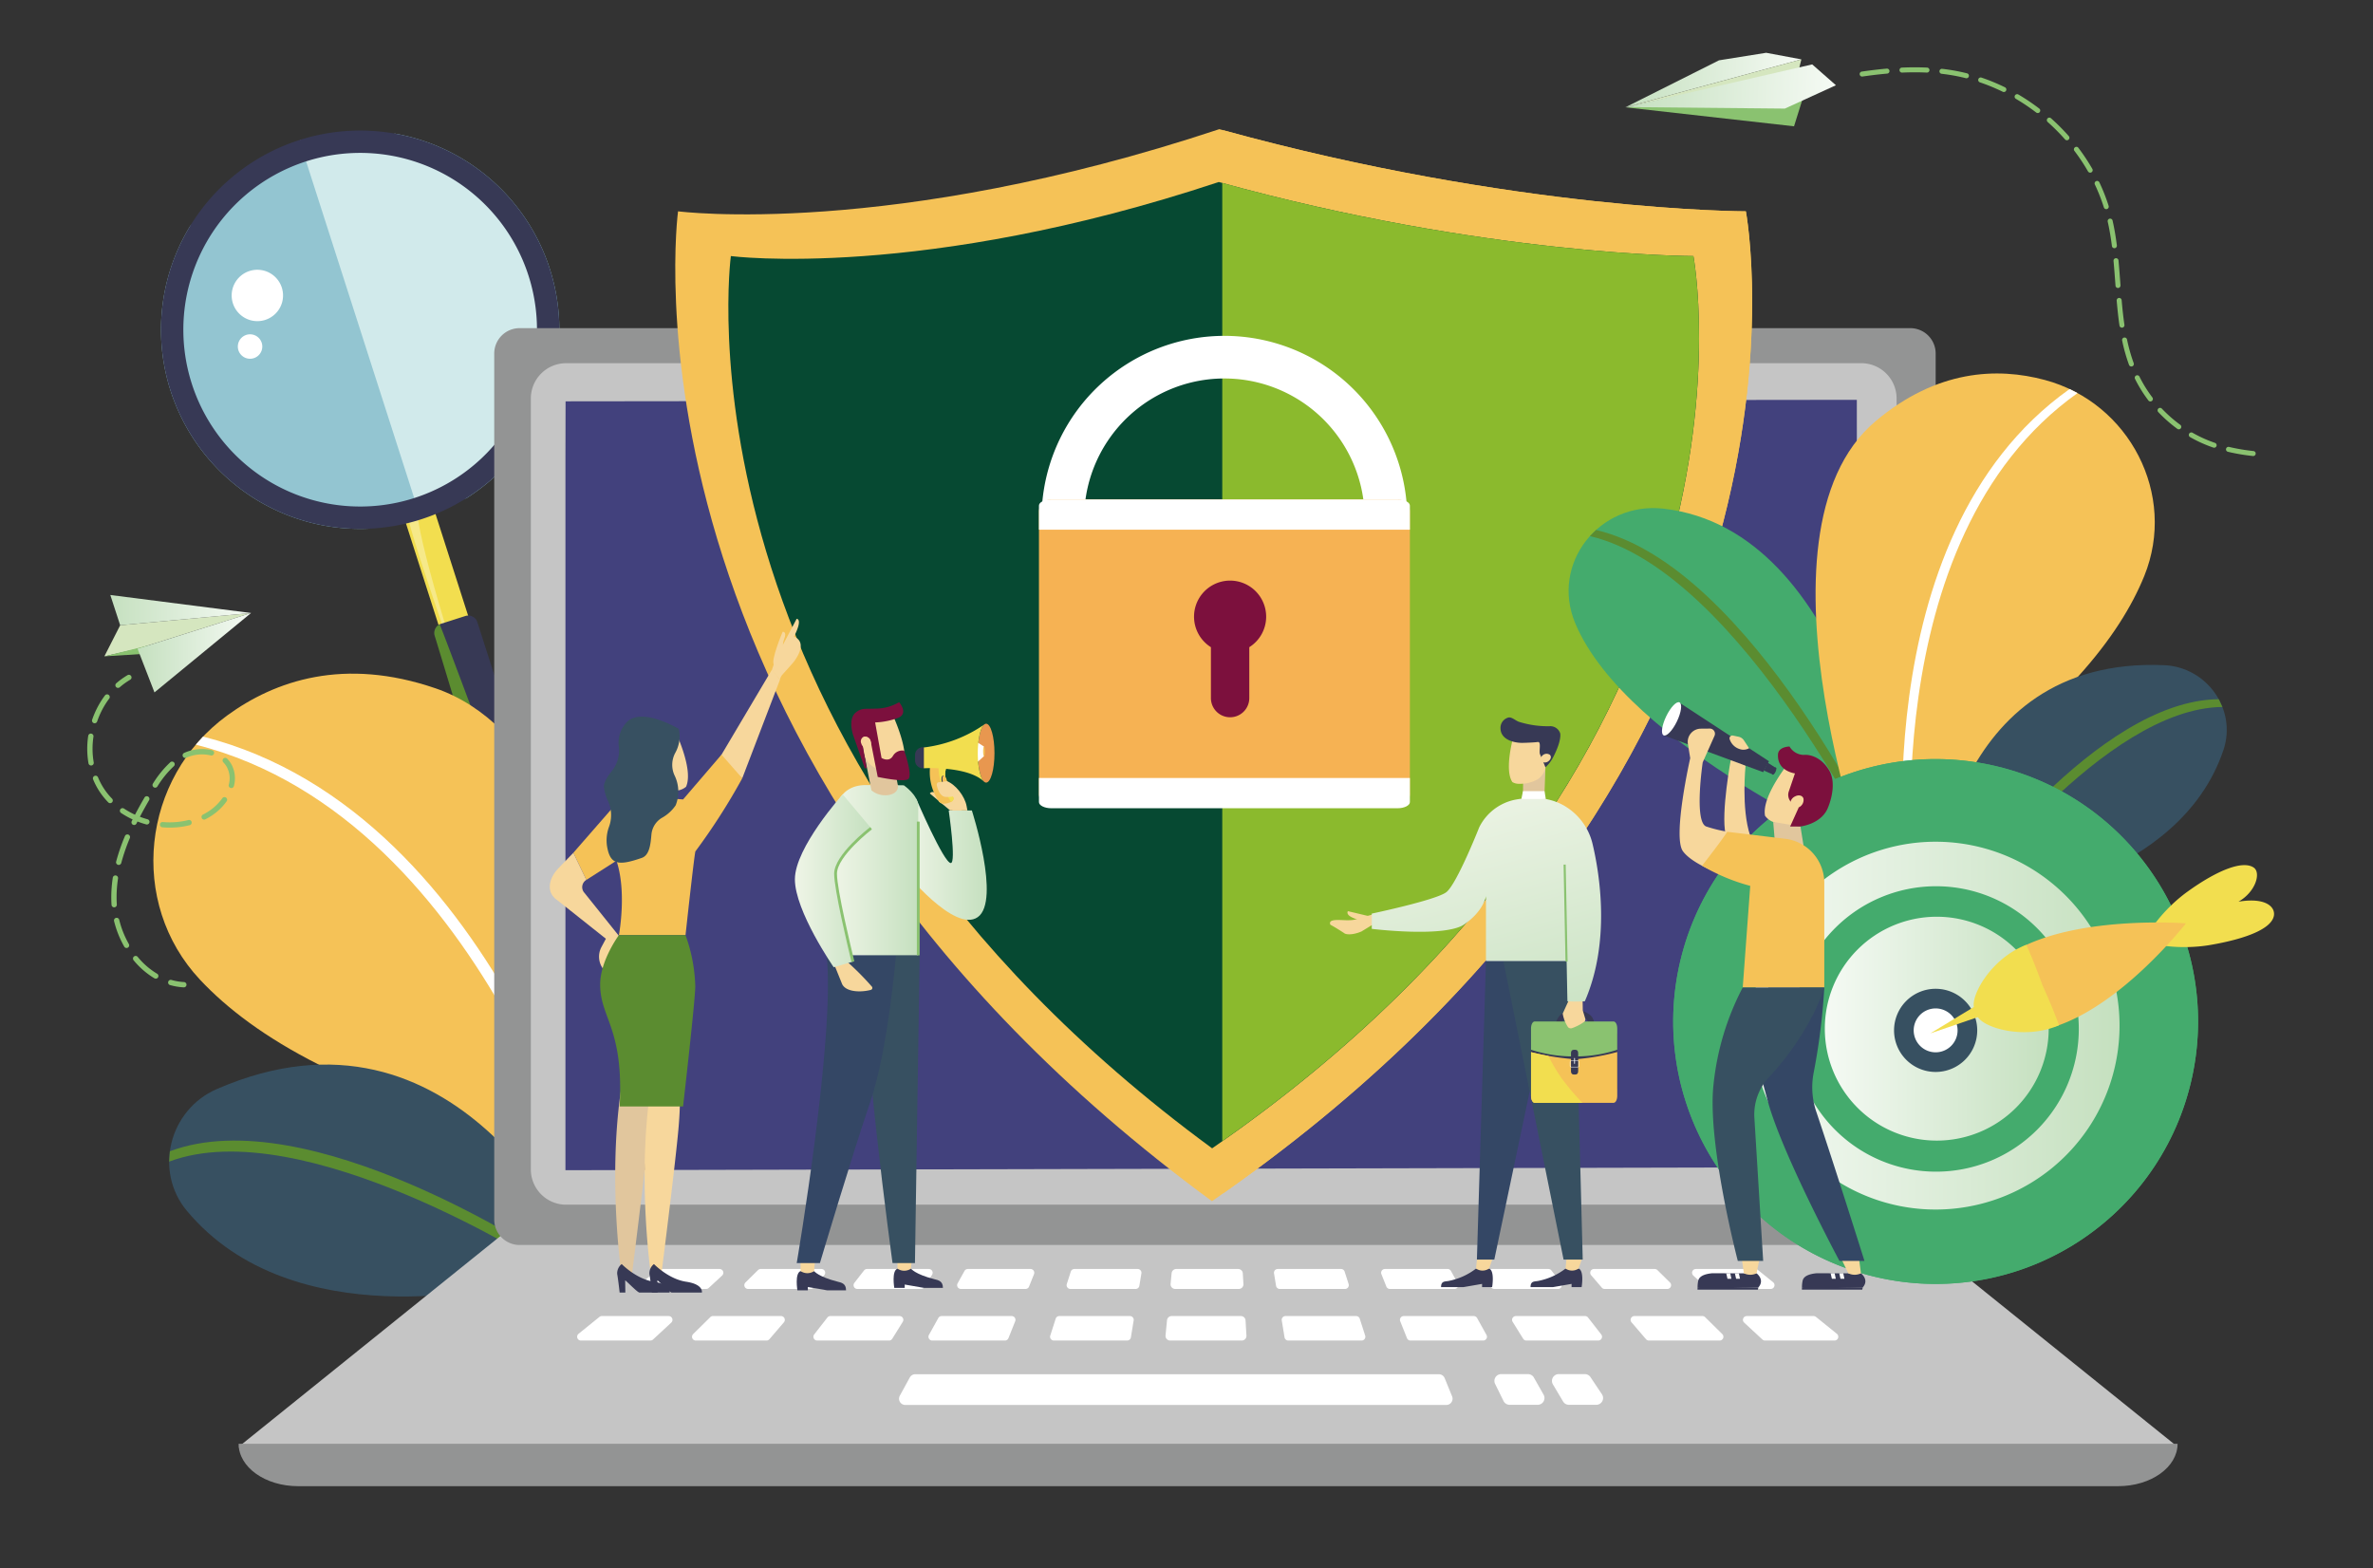 <svg xmlns="http://www.w3.org/2000/svg" xmlns:xlink="http://www.w3.org/1999/xlink" viewBox="0 0 556.445 367.705">
  <rect x="0" y="0" width="556.445" height="367.705" fill="#333333" stroke="none"/>
  <defs>
    <linearGradient id="_裼_胙琅韃_8" data-name="ﾁ裼 胙琅韃 8" x1="-462.688" y1="143.077" x2="-429.682" y2="143.077" gradientTransform="matrix(-1, 0, 0, 1, -403.815, 0)" gradientUnits="userSpaceOnUse">
      <stop offset="0" stop-color="#f5faf4"/>
      <stop offset="1" stop-color="#c5e0bf"/>
    </linearGradient>
    <linearGradient id="_裼_胙琅韃_8-2" x1="-462.688" y1="153.06" x2="-436.071" y2="153.06" xlink:href="#_裼_胙琅韃_8"/>
    <linearGradient id="_裼_胙琅韃_8-3" x1="-1451.13" y1="-6.771" x2="-1410.319" y2="-6.771" gradientTransform="matrix(-0.999, -0.039, -0.039, 0.999, -1028.061, -30.383)" xlink:href="#_裼_胙琅韃_8"/>
    <linearGradient id="_裼_胙琅韃_8-4" x1="-1459.465" y1="-5.656" x2="-1410.581" y2="-5.656" gradientTransform="matrix(-0.999, -0.039, -0.039, 0.999, -1028.061, -30.383)" xlink:href="#_裼_胙琅韃_8"/>
    <linearGradient id="_裼_胙琅韃_8-5" x1="410.762" y1="240.511" x2="497.014" y2="240.511" gradientTransform="matrix(1, 0, 0, 1, 0, 0)" xlink:href="#_裼_胙琅韃_8"/>
    <linearGradient id="_裼_胙琅韃_8-6" x1="427.903" y1="241.225" x2="480.4" y2="241.225" gradientTransform="matrix(1, 0, 0, 1, 0, 0)" xlink:href="#_裼_胙琅韃_8"/>
    <linearGradient id="_裼_胙琅韃_5" data-name="ﾁ裼 胙琅韃 5" x1="211.937" y1="201.49" x2="231.382" y2="201.49" gradientUnits="userSpaceOnUse">
      <stop offset="0" stop-color="#eff5e7"/>
      <stop offset="1" stop-color="#c5e0bf"/>
    </linearGradient>
    <linearGradient id="_裼_胙琅韃_5-2" x1="195.493" y1="204.051" x2="215.321" y2="204.051" xlink:href="#_裼_胙琅韃_5"/>
    <linearGradient id="_裼_胙琅韃_5-3" x1="186.394" y1="206.549" x2="204.263" y2="206.549" xlink:href="#_裼_胙琅韃_5"/>
    <linearGradient id="_裼_胙琅韃_5-4" x1="-1080.164" y1="183.31" x2="-1098.939" y2="250.738" gradientTransform="matrix(-1, 0, 0, 1, -739.444, 0)" xlink:href="#_裼_胙琅韃_5"/>
  </defs>
  <g id="レイヤー_2" data-name="レイヤー 2">
    <g id="レイヤー_2-2" data-name="レイヤー 2">
      <g>
        <rect width="556.445" height="367.705" style="fill: none"/>
        <g>
          <g>
            <rect x="100.25" y="117.844" width="7.276" height="40.177" transform="translate(-37.155 38.308) rotate(-17.778)" style="fill: #f2de4f"/>
            <path d="M107.876,157.751l-.2.062s-12.59-35.197-12.266-38.259,2.965-6.779,2.404-.771S107.876,157.751,107.876,157.751Z" style="fill: #fff;opacity: 0.33"/>
            <g>
              <path d="M44.631,52.942C51.286,47.51,57.85,41.912,65.123,37.333c1.167-.734,5.809-4.242,2.778-1.84q1.448-.54,2.895-1.081c3.882-.176,7.679.296,11.576-.247A38.937,38.937,0,0,0,92.56,31.323a46.711,46.711,0,0,1,16.737,85.557,23.047,23.047,0,0,0-5.399,1.247,12.607,12.607,0,0,0-1.91.535,61.511,61.511,0,0,0-8.061,1.665,25.747,25.747,0,0,0-7.505,3.654,46.691,46.691,0,0,1-41.79-71.04Z" style="fill: #93c5d1"/>
              <path d="M113.617,112.131a22.407,22.407,0,0,0-9.479,3.858,53.192,53.192,0,0,1-5.659,3.837c-.112.047-.214.109-.326.157L70.213,32.963a46.697,46.697,0,0,1,43.404,79.168Z" style="fill: #d1eaeb"/>
              <path d="M39.986,91.597A46.705,46.705,0,1,0,70.177,32.85,46.705,46.705,0,0,0,39.986,91.597Zm4.991-1.603a41.463,41.463,0,1,1,52.154,26.802A41.463,41.463,0,0,1,44.977,89.995Z" style="fill: #373955"/>
            </g>
            <path d="M119.636,196.31l-17.669-47.125a2.249,2.249,0,0,1,1.356-2.873l5.867-1.881a2.249,2.249,0,0,1,2.773,1.549l10.776,33.614C119.383,178.49,123.341,194.473,119.636,196.31Z" style="fill: #373955"/>
            <path d="M118.409,203.37l-16.442-54.184a2.263,2.263,0,0,1,1.125-2.771c.544.905,15.072,40.225,21.6,57.192C123.327,203.837,119.795,202.683,118.409,203.37Z" style="fill: #5b8c30"/>
          </g>
          <path d="M66.081,67.441a6.023,6.023,0,1,1-7.577-3.89A6.023,6.023,0,0,1,66.081,67.441Z" style="fill: #fff"/>
          <path d="M61.367,80.385A2.867,2.867,0,1,1,57.76,78.533,2.867,2.867,0,0,1,61.367,80.385Z" style="fill: #fff"/>
        </g>
        <g>
          <path d="M148.113,274.656S201.202,222.1,202.229,184.16c.494-18.28-18.826-29.723-35.033-21.253C119.811,187.67,140.04,272.442,140.04,272.442Z" style="fill: #5b8c30"/>
          <path d="M145.469,281.228l-2.185-.154c.271-3.842,6.517-93.975,43.925-119.411l2.242.995C152.918,187.5,145.535,280.299,145.469,281.228Z" style="fill: #44ab6d"/>
          <path d="M74.81,249.681c-12.679-6.384-21.609-13.228-27.872-19.9-16.997-18.107-13.757-47.339,6.303-61.98,11.255-8.214,27.431-13.745,48.901-6.385,47.189,16.177,48.166,124.005,48.166,124.005l-15.244,7.591S125.472,275.192,74.81,249.681Z" style="fill: #f5c257"/>
          <path d="M118.081,301.47s-49.273,12.45-74.273-17.546c-7.776-9.33-4.136-23.669,6.998-28.522,56.442-24.606,84.26,37.61,84.26,37.61Z" style="fill: #375061"/>
          <path d="M142.227,289.722l-2.13.506c-.232-.977-24.662-97.947-94.183-115.61l1.694-1.886C118.418,190.724,141.992,288.732,142.227,289.722Z" style="fill: #fff"/>
          <path d="M128.045,297.125c-.566-.368-57.078-36.491-88.38-24.724l.169-2.426c32.342-12.158,87.073,23.79,89.41,25.317Z" style="fill: #5b8c30"/>
        </g>
        <g>
          <g>
            <polygon points="28.181 146.626 24.476 153.913 32.256 152.137 58.873 143.75 28.181 146.626" style="fill: #d5e6bf"/>
            <polygon points="24.476 153.913 37.694 153.091 34.455 151.445 24.476 153.913" style="fill: #8ac270"/>
            <polygon points="28.181 146.626 25.868 139.527 58.873 143.75 28.181 146.626" style="fill: url(#_裼_胙琅韃_8)"/>
            <polygon points="58.873 143.75 32.256 152.137 36.224 162.37 58.873 143.75" style="fill: url(#_裼_胙琅韃_8-2)"/>
          </g>
          <g>
            <path d="M27.394,161.245a.622.622,0,0,1-.126-1.023,17.47,17.47,0,0,1,2.616-1.885.622.622,0,1,1,.629,1.072,16.183,16.183,0,0,0-2.43,1.751A.621.621,0,0,1,27.394,161.245Z" style="fill: #8ac270"/>
            <path d="M36.251,229.434a.372.372,0,0,1-.035-.019,18.732,18.732,0,0,1-4.887-4.231.622.622,0,0,1,.959-.793,17.495,17.495,0,0,0,4.56,3.953.622.622,0,0,1-.597,1.09Zm-6.858-7.196a.612.612,0,0,1-.258-.247,23.469,23.469,0,0,1-2.382-5.975.622.622,0,1,1,1.207-.299,22.255,22.255,0,0,0,2.255,5.66.622.622,0,0,1-.823.861Zm-2.902-9.535a.621.621,0,0,1-.339-.51l-.018-.301a30.019,30.019,0,0,1,.318-6.098.622.622,0,0,1,1.229.186,28.7,28.7,0,0,0-.305,5.844l.017.28a.621.621,0,0,1-.902.599Zm1.065-9.946a.621.621,0,0,1-.319-.713,46.368,46.368,0,0,1,2.073-6.016.622.622,0,0,1,1.146.481,45.289,45.289,0,0,0-2.018,5.854.622.622,0,0,1-.76.442A.677.677,0,0,1,27.556,202.757Zm3.611-9.363a.622.622,0,0,1-.276-.828c.067-.137.135-.273.203-.409a20.229,20.229,0,0,1-2.715-1.518.622.622,0,0,1,.691-1.034,18.854,18.854,0,0,0,2.589,1.445c.667-1.283,1.402-2.613,2.236-4.046a.622.622,0,0,1,1.075.624c-.803,1.383-1.515,2.669-2.161,3.905q.871.335,1.774.585a.622.622,0,1,1-.333,1.198,20.868,20.868,0,0,1-2.01-.67c-.079.156-.156.313-.233.469a.622.622,0,0,1-.832.284Zm-5.619-5.119a.606.606,0,0,1-.164-.121,16.853,16.853,0,0,1-3.558-5.414.622.622,0,0,1,1.15-.472,15.625,15.625,0,0,0,3.299,5.019.622.622,0,0,1-.727.988Zm12.291,5.664a.622.622,0,0,1,.335-1.174,18.176,18.176,0,0,0,6.028-.469.622.622,0,0,1,.305,1.205,19.43,19.43,0,0,1-6.439.503A.622.622,0,0,1,37.838,193.939ZM21.081,179.445a.62.62,0,0,1-.331-.447,20.114,20.114,0,0,1-.061-6.453.622.622,0,0,1,1.23.184,18.858,18.858,0,0,0,.057,6.055.622.622,0,0,1-.894.662Zm26.51,12.686a.622.622,0,0,1-.001-1.107,15.074,15.074,0,0,0,1.349-.781,12.042,12.042,0,0,0,3.182-3.041.622.622,0,1,1,1.009.726,13.277,13.277,0,0,1-3.514,3.357,16.185,16.185,0,0,1-1.46.845A.62.62,0,0,1,47.59,192.131ZM36.103,184.646q-.028-.014-.056-.032a.623.623,0,0,1-.186-.86,24.258,24.258,0,0,1,4.054-4.988.622.622,0,1,1,.833.923,23.073,23.073,0,0,0-3.841,4.738A.622.622,0,0,1,36.103,184.646Zm-14.19-15.111a.622.622,0,0,1-.306-.755,21.171,21.171,0,0,1,1.148-2.714,20.169,20.169,0,0,1,1.863-2.99.621.621,0,0,1,.993.747,19.002,19.002,0,0,0-1.748,2.807,19.95,19.95,0,0,0-1.081,2.554.622.622,0,0,1-.79.387A.636.636,0,0,1,21.913,169.535ZM53.964,184.74a.621.621,0,0,1-.321-.704,5.612,5.612,0,0,0-.404-4.078,5.063,5.063,0,0,0-.852-1.173.622.622,0,1,1,.891-.867,6.314,6.314,0,0,1,1.061,1.461,6.905,6.905,0,0,1,.509,4.958.622.622,0,0,1-.754.453A.603.603,0,0,1,53.964,184.74Zm-10.805-7.062a.622.622,0,0,1,.022-1.119,10.038,10.038,0,0,1,6.552-.616.622.622,0,1,1-.305,1.206,8.897,8.897,0,0,0-5.725.54A.621.621,0,0,1,43.159,177.678Z" style="fill: #8ac270"/>
            <path d="M39.759,230.954a.622.622,0,0,1,.453-1.152,13.332,13.332,0,0,0,2.923.493.621.621,0,1,1-.068,1.24,14.596,14.596,0,0,1-3.196-.537A.669.669,0,0,1,39.759,230.954Z" style="fill: #8ac270"/>
          </g>
        </g>
        <g>
          <g>
            <polygon points="328.423 287.245 120.33 287.452 55.952 339.284 328.423 339.284 328.423 287.245" style="fill: #c5c5c5"/>
            <polygon points="238.15 287.245 446.242 287.452 510.621 339.284 238.15 339.284 238.15 287.245" style="fill: #c5c5c5"/>
            <path d="M328.423,338.565H55.952c0,5.493,6.237,9.945,13.929,9.945h426.81c7.693,0,13.929-4.453,13.929-9.945Z" style="fill: #939494"/>
          </g>
          <path d="M121.845,76.951H447.944a5.95,5.95,0,0,1,5.95,5.95V286.002a5.95,5.95,0,0,1-5.95,5.95H121.845a5.951,5.951,0,0,1-5.951-5.951V82.901A5.951,5.951,0,0,1,121.845,76.951Z" style="fill: #939494"/>
          <path d="M132.753,85.169H436.454a8.278,8.278,0,0,1,8.278,8.278V274.225a8.278,8.278,0,0,1-8.278,8.278h-303.7a8.278,8.278,0,0,1-8.278-8.278V93.447A8.278,8.278,0,0,1,132.753,85.169Z" style="fill: #c5c5c5"/>
          <g>
            <path d="M360.575,329.43h-6.581a1.592,1.592,0,0,1-1.428-.888l-1.979-4.014a1.592,1.592,0,0,1,1.428-2.296h6.28a1.592,1.592,0,0,1,1.385.806l2.279,4.014A1.592,1.592,0,0,1,360.575,329.43Z" style="fill: #fff"/>
            <path d="M374.315,329.43H367.896a1.592,1.592,0,0,1-1.368-.778l-2.386-4.015a1.592,1.592,0,0,1,1.368-2.405h6.118a1.592,1.592,0,0,1,1.323.706l2.687,4.015A1.592,1.592,0,0,1,374.315,329.43Z" style="fill: #fff"/>
            <path d="M190.116,302.262h-14.694a.887.887,0,0,1-.623-1.518l2.951-2.911a.887.887,0,0,1,.623-.256h14.239a.887.887,0,0,1,.673,1.464l-2.496,2.911A.886.886,0,0,1,190.116,302.262Z" style="fill: #fff"/>
            <path d="M339.15,329.464H212.277a1.462,1.462,0,0,1-1.282-2.165l2.343-4.277a1.463,1.463,0,0,1,1.282-.76H337.405a1.462,1.462,0,0,1,1.354.91l1.744,4.277A1.462,1.462,0,0,1,339.15,329.464Z" style="fill: #fff"/>
            <path d="M165.586,302.262h-14.41a.887.887,0,0,1-.558-1.576l3.6-2.911a.886.886,0,0,1,.557-.197h13.954a.887.887,0,0,1,.603,1.538l-3.145,2.911A.886.886,0,0,1,165.586,302.262Z" style="fill: #fff"/>
            <path d="M240.481,302.262H225.325a.887.887,0,0,1-.775-1.318l1.618-2.911a.886.886,0,0,1,.775-.456h14.7a.887.887,0,0,1,.823,1.216l-1.163,2.911A.887.887,0,0,1,240.481,302.262Z" style="fill: #fff"/>
            <path d="M215.998,302.262H201.041a.887.887,0,0,1-.7-1.431l2.267-2.911a.886.886,0,0,1,.7-.342h14.501a.887.887,0,0,1,.753,1.355l-1.812,2.911A.886.886,0,0,1,215.998,302.262Z" style="fill: #fff"/>
            <path d="M290.481,302.262H275.579a1.092,1.092,0,0,1-1.087-1.198l.245-2.501a1.092,1.092,0,0,1,1.087-.986h14.511a1.092,1.092,0,0,1,1.09,1.028l.146,2.501A1.092,1.092,0,0,1,290.481,302.262Z" style="fill: #fff"/>
            <path d="M266.294,302.262H251a.887.887,0,0,1-.845-1.157l.934-2.911a.887.887,0,0,1,.844-.616h14.84a.887.887,0,0,1,.875,1.03l-.478,2.911A.887.887,0,0,1,266.294,302.262Z" style="fill: #fff"/>
            <path d="M179.744,314.358H163.159a.887.887,0,0,1-.623-1.518l4.022-3.967a.887.887,0,0,1,.623-.255h15.965a.887.887,0,0,1,.673,1.464l-3.402,3.967A.886.886,0,0,1,179.744,314.358Z" style="fill: #fff"/>
            <path d="M152.52,314.358H136.219a.887.887,0,0,1-.558-1.576l4.905-3.967a.887.887,0,0,1,.558-.197h15.68a.887.887,0,0,1,.602,1.537l-4.285,3.967A.886.886,0,0,1,152.52,314.358Z" style="fill: #fff"/>
            <path d="M235.647,314.358H218.601a.887.887,0,0,1-.775-1.317l2.205-3.967a.886.886,0,0,1,.775-.456h16.427a.887.887,0,0,1,.823,1.216L236.471,313.8A.887.887,0,0,1,235.647,314.358Z" style="fill: #fff"/>
            <path d="M208.47,314.358H191.623a.887.887,0,0,1-.7-1.431l3.089-3.967a.887.887,0,0,1,.7-.342h16.227a.887.887,0,0,1,.753,1.355l-2.469,3.967A.886.886,0,0,1,208.47,314.358Z" style="fill: #fff"/>
            <path d="M291.186,314.358H274.393a1.092,1.092,0,0,1-1.087-1.198l.349-3.557a1.092,1.092,0,0,1,1.087-.985h16.237a1.092,1.092,0,0,1,1.09,1.028l.207,3.557A1.092,1.092,0,0,1,291.186,314.358Z" style="fill: #fff"/>
            <path d="M264.306,314.358H247.12a.887.887,0,0,1-.844-1.158l1.273-3.967a.887.887,0,0,1,.844-.616h16.566a.887.887,0,0,1,.875,1.031l-.652,3.967A.887.887,0,0,1,264.306,314.358Z" style="fill: #fff"/>
            <path d="M376.277,302.262h14.694a.887.887,0,0,0,.623-1.518l-2.951-2.911a.887.887,0,0,0-.623-.256H373.781a.887.887,0,0,0-.673,1.464l2.496,2.911A.886.886,0,0,0,376.277,302.262Z" style="fill: #fff"/>
            <path d="M400.808,302.262h14.41a.887.887,0,0,0,.558-1.576l-3.6-2.911a.887.887,0,0,0-.557-.197H397.663a.887.887,0,0,0-.603,1.538l3.145,2.911A.886.886,0,0,0,400.808,302.262Z" style="fill: #fff"/>
            <path d="M325.913,302.262h15.155a.887.887,0,0,0,.775-1.318l-1.618-2.911a.886.886,0,0,0-.775-.456h-14.7a.887.887,0,0,0-.823,1.216l1.163,2.911A.887.887,0,0,0,325.913,302.262Z" style="fill: #fff"/>
            <path d="M350.396,302.262h14.956a.887.887,0,0,0,.7-1.431l-2.267-2.911a.887.887,0,0,0-.7-.342H348.584a.887.887,0,0,0-.753,1.355l1.812,2.911A.887.887,0,0,0,350.396,302.262Z" style="fill: #fff"/>
            <path d="M300.099,302.262h15.295a.887.887,0,0,0,.844-1.157l-.934-2.911a.887.887,0,0,0-.845-.616h-14.84a.887.887,0,0,0-.875,1.03l.479,2.911A.887.887,0,0,0,300.099,302.262Z" style="fill: #fff"/>
            <path d="M386.65,314.358h16.585a.887.887,0,0,0,.623-1.518l-4.022-3.967a.886.886,0,0,0-.623-.255H383.248a.887.887,0,0,0-.673,1.464l3.402,3.967A.886.886,0,0,0,386.65,314.358Z" style="fill: #fff"/>
            <path d="M413.874,314.358h16.301a.887.887,0,0,0,.557-1.576l-4.905-3.967a.886.886,0,0,0-.557-.197h-15.68a.887.887,0,0,0-.603,1.537l4.285,3.967A.886.886,0,0,0,413.874,314.358Z" style="fill: #fff"/>
            <path d="M330.746,314.358h17.047a.887.887,0,0,0,.775-1.317l-2.205-3.967a.887.887,0,0,0-.775-.456H329.161a.887.887,0,0,0-.824,1.216l1.585,3.967A.887.887,0,0,0,330.746,314.358Z" style="fill: #fff"/>
            <path d="M357.923,314.358h16.848a.887.887,0,0,0,.7-1.431l-3.089-3.967a.887.887,0,0,0-.7-.342H355.454a.887.887,0,0,0-.753,1.355l2.469,3.967A.887.887,0,0,0,357.923,314.358Z" style="fill: #fff"/>
            <path d="M302.088,314.358h17.186a.887.887,0,0,0,.845-1.158l-1.272-3.967a.887.887,0,0,0-.845-.616h-16.566a.887.887,0,0,0-.875,1.031l.652,3.967A.887.887,0,0,0,302.088,314.358Z" style="fill: #fff"/>
          </g>
        </g>
        <polygon points="132.591 274.416 435.457 273.701 435.408 93.759 132.623 94.115 132.591 107.144 132.591 274.416" style="fill: #42417d"/>
        <g>
          <g>
            <path d="M158.995,49.556S208.577,55.99,285.916,30.287C355.405,49.556,409.39,49.556,409.39,49.556S433.79,178.36,284.192,281.679C141.766,177.129,158.995,49.556,158.995,49.556Z" style="fill: #f5c257"/>
            <path d="M409.39,49.556s-53.514-.007-122.56-19.022V279.817C433.469,176.819,409.39,49.556,409.39,49.556Z" style="fill: #f5c257"/>
          </g>
          <g>
            <path d="M171.38,60.05s44.693,5.8,114.406-17.369C348.424,60.05,397.085,60.05,397.085,60.05S419.08,176.154,284.233,269.285C155.85,175.044,171.38,60.05,171.38,60.05Z" style="fill: #064932"/>
            <path d="M397.085,60.05S348.848,60.044,286.61,42.904V267.606C418.791,174.764,397.085,60.05,397.085,60.05Z" style="fill: #8bba2d"/>
          </g>
        </g>
        <g>
          <path d="M254.394,118.3a32.89,32.89,0,0,1,65.439,0h10.033a42.883,42.883,0,0,0-85.505,0Z" style="fill: #fff"/>
          <path d="M246.52,117.119h81.189a2.897,2.897,0,0,1,2.897,2.897v66.139a2.896,2.896,0,0,1-2.896,2.896H246.52a2.896,2.896,0,0,1-2.896-2.896V120.015A2.896,2.896,0,0,1,246.52,117.119Z" style="fill: #f6b253"/>
          <path d="M330.605,124.208v-5.641c0-.796-1.304-1.448-2.896-1.448H246.52c-1.593,0-2.897.652-2.897,1.448v5.641Z" style="fill: #fff"/>
          <path d="M243.624,182.447v5.641c0,.796,1.303,1.448,2.897,1.448h81.189c1.593,0,2.896-.652,2.896-1.448v-5.641Z" style="fill: #fff"/>
          <path d="M296.901,144.617a8.455,8.455,0,1,0-12.953,7.151v11.933a4.499,4.499,0,0,0,8.998,0V151.766A8.441,8.441,0,0,0,296.901,144.617Z" style="fill: #7c103d"/>
        </g>
        <g>
          <g>
            <polygon points="381.119 25.169 403.089 14.144 414.153 12.378 422.402 13.923 381.119 25.169" style="fill: url(#_裼_胙琅韃_8-3)"/>
            <polyline points="381.119 25.169 421.793 16.397 422.402 13.923" style="fill: #d5e6bf"/>
            <polygon points="422.672 23.351 422.617 23.433 420.682 29.618 381.221 25.175 422.672 23.351" style="fill: #8ac270"/>
            <polygon points="430.505 19.989 424.942 15.101 381.383 25.112 418.528 25.464 430.505 19.989" style="fill: url(#_裼_胙琅韃_8-4)"/>
          </g>
          <g>
            <path d="M517.952,103.323a30.12,30.12,0,0,1-3.808-1.833.586.586,0,1,0-.58,1.018,31.358,31.358,0,0,0,3.956,1.904q.732.291,1.474.545a.585.585,0,1,0,.381-1.106Q518.66,103.604,517.952,103.323Z" style="fill: #8ac270"/>
            <path d="M442.442,16.09c-1.835.163-3.747.389-5.846.692a.586.586,0,1,0,.167,1.159c2.077-.3,3.969-.524,5.782-.684a.586.586,0,0,0-.103-1.167Z" style="fill: #8ac270"/>
            <path d="M452.182,16.921a.585.585,0,0,0-.302-1.069c-1.876-.09-3.864-.09-5.907.001a.585.585,0,0,0,.052,1.17c2.007-.089,3.958-.089,5.799-.001A.58.58,0,0,0,452.182,16.921Z" style="fill: #8ac270"/>
            <path d="M506.94,95.828a.577.577,0,0,0-.827-.022.584.584,0,0,0-.022.827,32.62,32.62,0,0,0,4.47,3.931.585.585,0,0,0,.674.011.564.564,0,0,0,.143-.139.586.586,0,0,0-.128-.818A31.621,31.621,0,0,1,506.94,95.828Z" style="fill: #8ac270"/>
            <path d="M504.596,94.02a.585.585,0,0,0,.113-.82q-.472-.625-.914-1.272a30.364,30.364,0,0,1-2.11-3.603.585.585,0,0,0-.784-.265.592.592,0,0,0-.265.785,31.441,31.441,0,0,0,2.191,3.743q.457.671.948,1.319a.585.585,0,0,0,.796.131Z" style="fill: #8ac270"/>
            <path d="M499.983,85.906a.584.584,0,0,0,.348-.751,39.939,39.939,0,0,1-1.565-5.546.585.585,0,1,0-1.145.241,40.779,40.779,0,0,0,1.612,5.708A.585.585,0,0,0,499.983,85.906Z" style="fill: #8ac270"/>
            <path d="M486.429,35.38q.696.92,1.346,1.873c.653.958,1.274,1.948,1.845,2.943a.586.586,0,0,0,.8.216c.013-.008.025-.015.039-.025a.585.585,0,0,0,.177-.774c-.585-1.021-1.222-2.037-1.892-3.02q-.666-.977-1.381-1.921a.557.557,0,0,0-.821-.113A.586.586,0,0,0,486.429,35.38Z" style="fill: #8ac270"/>
            <path d="M491.226,43.267a42.695,42.695,0,0,1,2.112,5.37.585.585,0,1,0,1.116-.352,43.719,43.719,0,0,0-2.169-5.519.586.586,0,1,0-1.059.502Z" style="fill: #8ac270"/>
            <path d="M480.151,28.601a47.608,47.608,0,0,1,4.081,4.094.585.585,0,0,0,.768.098.647.647,0,0,0,.059-.046.585.585,0,0,0,.052-.826,48.955,48.955,0,0,0-4.181-4.196.586.586,0,0,0-.779.875Z" style="fill: #8ac270"/>
            <path d="M469.627,21.52a.585.585,0,0,0,.515-1.051,46.34,46.34,0,0,0-5.477-2.263.586.586,0,1,0-.376,1.109A45.246,45.246,0,0,1,469.627,21.52Z" style="fill: #8ac270"/>
            <path d="M496.692,67.532a.585.585,0,0,0,.54-.627l-.054-.74c-.127-1.703-.254-3.409-.412-5.108a.586.586,0,0,0-1.166.108c.157,1.693.283,3.391.41,5.087l.055.739A.585.585,0,0,0,496.692,67.532Z" style="fill: #8ac270"/>
            <path d="M477.476,26.391a.585.585,0,1,0,.712-.93,48.639,48.639,0,0,0-4.914-3.308.586.586,0,0,0-.593,1.01A47.257,47.257,0,0,1,477.476,26.391Z" style="fill: #8ac270"/>
            <path d="M496.875,69.868a.584.584,0,0,0-.532.634c.198,2.29.408,4.15.658,5.854a.586.586,0,0,0,1.159-.171c-.248-1.68-.456-3.517-.652-5.784A.585.585,0,0,0,496.875,69.868Z" style="fill: #8ac270"/>
            <path d="M522.694,104.806a.585.585,0,0,0-.27,1.139,47.242,47.242,0,0,0,5.838.988.586.586,0,1,0,.128-1.164A46.583,46.583,0,0,1,522.694,104.806Z" style="fill: #8ac270"/>
            <path d="M494.68,51.281a.587.587,0,0,0-.441.701c.394,1.739.716,3.607.984,5.711a.585.585,0,1,0,1.161-.148c-.272-2.142-.601-4.046-1.004-5.822A.585.585,0,0,0,494.68,51.281Z" style="fill: #8ac270"/>
            <path d="M457.462,16.419q-1.02-.162-2.043-.28a.586.586,0,0,0-.134,1.164q1.0.114,1.994.272c1.23.195,2.471.45,3.687.758a.585.585,0,1,0,.286-1.135C460.003,16.881,458.727,16.62,457.462,16.419Z" style="fill: #8ac270"/>
          </g>
        </g>
        <g>
          <path d="M438.1,199.843S381.463,175.1,369.365,146.124c-5.829-13.962,5.673-28.551,20.706-26.844,43.952,4.992,53.601,76.448,53.601,76.448Z" style="fill: #44ab6d"/>
          <path d="M442.099,204.129l1.64-.77c-1.354-2.885-33.034-70.589-69.486-79.074L372.82,125.721C408.419,134.007,441.771,203.431,442.099,204.129Z" style="fill: #5b8c30"/>
          <path d="M487.234,158.724c7.883-8.706,12.736-16.649,15.582-23.665,7.723-19.041-3.488-40.636-23.334-45.959-11.135-2.986-25.268-2.434-39.646,9.645-31.6,26.547-.222,110.062-.222,110.062l14.027,1.316S455.734,193.51,487.234,158.724Z" style="fill: #f5c257"/>
          <path d="M469.27,211.59s41.74-5.074,52.097-35.675c3.221-9.518-3.861-19.5-13.9-19.929-50.895-2.172-53.825,54.137-53.825,54.137Z" style="fill: #375061"/>
          <path d="M447.132,209.718l1.794-.244c-.112-.823-10.153-82.946,38.241-117.296l-1.87-.951C436.008,126.214,447.019,208.884,447.132,209.718Z" style="fill: #fff"/>
          <path d="M460.284,211.206c.327-.453,33.18-45.173,60.845-45.419l-.853-1.822c-28.585.254-60.115,44.309-61.463,46.184Z" style="fill: #5b8c30"/>
        </g>
        <g>
          <circle cx="453.888" cy="239.546" r="61.533" transform="translate(115.824 625.692) rotate(-76.622)" style="fill: #44ab6d"/>
          <path d="M453.888,178.013a61.533,61.533,0,1,0,61.533,61.533A61.533,61.533,0,0,0,453.888,178.013Zm.147,110.394a47.748,47.748,0,1,1,47.749-47.748A47.748,47.748,0,0,1,454.035,288.407Z" style="fill: #44ab6d"/>
          <path d="M453.888,197.385a43.127,43.127,0,1,0,43.126,43.126A43.126,43.126,0,0,0,453.888,197.385Zm.103,77.372a33.466,33.466,0,1,1,33.465-33.465A33.465,33.465,0,0,1,453.991,274.757Z" style="fill: url(#_裼_胙琅韃_8-5)"/>
          <g>
            <path d="M454.274,262.85a20.997,20.997,0,1,1,20.997-20.997A20.997,20.997,0,0,1,454.274,262.85Z" style="fill: #eff1f0"/>
            <path d="M480.4,241.225a26.249,26.249,0,1,1-26.248-26.249A26.248,26.248,0,0,1,480.4,241.225Z" style="fill: url(#_裼_胙琅韃_8-6)"/>
          </g>
          <path d="M463.64,241.624a9.752,9.752,0,1,1-9.752-9.752A9.752,9.752,0,0,1,463.64,241.624Z" style="fill: #375061"/>
          <path d="M459.034,241.624a5.146,5.146,0,1,1-5.146-5.147A5.146,5.146,0,0,1,459.034,241.624Z" style="fill: #fff"/>
          <g>
            <g>
              <path d="M512.977,209.07c-4.714,3.391-8.691,8.287-9.571,10.824a1.504,1.504,0,0,0-.113.521l-.07.029c.021.021.04.03.062.05-.001.029-.008.049-.008.079l.07-.029a1.502,1.502,0,0,0,.45.285c2.425,1.153,8.703,1.757,14.428.778,8.606-1.47,14.451-3.849,14.983-6.873.361-2.05-1.91-4.356-8.304-3.289,4.1-2.353,5.297-6.807,3.583-7.988C525.96,201.712,520.064,203.971,512.977,209.07Z" style="fill: #f2de4f"/>
              <path d="M474.147,222.065a11.577,11.577,0,0,1-.635,10.99l-.231.184c.037.009.072.023.109.031-.02.032-.035.066-.056.098l.165-.067a11.585,11.585,0,0,1,8.254,7.465c15.938-5.076,30.777-24.193,30.825-24.237C512.578,216.528,488.891,214.684,474.147,222.065Z" style="fill: #f5c257"/>
              <path d="M475.16,221.561c-8.315,3.131-13.27,12.176-12.215,14.922a5.093,5.093,0,0,1,.722,1.776c1.161,2.703,11.023,5.722,19.163,2.161-1.331-3.629-2.828-7.058-3.901-9.402C478.061,228.589,476.74,225.089,475.16,221.561Z" style="fill: #f2de4f"/>
            </g>
            <polygon points="464.495 238.267 452.643 242.331 463.577 235.701 464.495 238.267" style="fill: #f2de4f"/>
          </g>
        </g>
        <g>
          <g>
            <path d="M213.613,297.499s.952,1.317,5.438,2.46c.988.252,2.053.423,2.053,2.053h-4.429l-4.528-.783v.783h-2.446s-.681-4,.748-4.513Z" style="fill: #373955"/>
            <path d="M213.845,294.626l-.233,2.873h0a2.767,2.767,0,0,1-2.996.101l-.168-.101v-2.873Z" style="fill: #f7d79c"/>
          </g>
          <g>
            <path d="M190.898,298.072s.952,1.317,5.438,2.46c.988.252,2.053.423,2.053,2.053H193.96l-4.528-.783v.783h-2.446s-.681-4,.747-4.513Z" style="fill: #373955"/>
            <path d="M191.13,295.199l-.232,2.873h0a2.768,2.768,0,0,1-2.996.1l-.168-.1v-2.873Z" style="fill: #f7d79c"/>
          </g>
          <path d="M215.65,224.023l-1.103,72.163H209.29s-8.002-58.262-6.294-72.163S215.65,224.023,215.65,224.023Z" style="fill: #375061"/>
          <path d="M210.093,224.007s-1.83,22.168-6.034,34.439-11.794,37.74-11.794,37.74h-5.441s9.087-53.221,7.009-72.178h16.261Z" style="fill: #344765"/>
          <path d="M214.831,187.277s6.48,15.11,8.124,15.11c1.316,0-.493-12.338-.493-12.338h5.427s6.824,21.147,1.398,25.012-17.349-10.935-17.349-10.935Z" style="fill: url(#_裼_胙琅韃_5)"/>
          <path d="M195.51,225.926l1.964,4.855c.946,1.907,4.421,1.956,6.729,1.35a.479.479,0,0,0,.226-.787,66.645,66.645,0,0,0-5.696-5.748Z" style="fill: #f7d79c"/>
          <path d="M211.937,184.157s3.384,2.295,3.384,4.926v34.924H195.493V191.356s.406-7.26,7.503-7.26S211.937,184.157,211.937,184.157Z" style="fill: url(#_裼_胙琅韃_5-2)"/>
          <polygon points="214.993 224.022 214.993 192.656 215.65 192.678 215.65 224.022 214.993 224.022" style="fill: #8ac270"/>
          <path d="M202.74,177.241l1.597,8.08a5.032,5.032,0,0,0,4.134,1.099c2.427-.48,2.082-2.229,2.082-2.229l-1.023-5.178-3.777-.226Z" style="fill: #e1c69d"/>
          <path d="M210.142,180.487a3.069,3.069,0,0,0,1.709-.825c1.476-3.86-2.808-12.633-2.808-12.633L201.5,169.976l.977,6.254a5.31,5.31,0,0,0,2.8,3.893h0A8.52,8.52,0,0,0,210.142,180.487Z" style="fill: #f7d79c"/>
          <path d="M205.211,169.412a17.053,17.053,0,0,0,5.327-1.053c2.635-1.025.293-3.689.293-3.689a10.949,10.949,0,0,1-5.536,1.501c-2.495.121-3.24-.221-4.63.915-1.889,1.543-.625,5.26-.625,5.26l2.761,7.846.436-.086s-.842-4.824-1.165-6.458c.309-.835.804-.932,1.222-.822a1.245,1.245,0,0,1,.867.982l1.657,8.385s5.794,1.247,7.071.561-.86-6.719-.86-6.719a2.543,2.543,0,0,0-2.646,1.229c-.936,1.585-2.673.472-2.673.472Z" style="fill: #7c103d"/>
          <path d="M226.847,190.048l-.191-1.042c-.423-2.307-2.628-5.177-4.85-5.93l-2.304,0,.714,4.922,3.251,2.051Z" style="fill: #f7d79c"/>
          <path d="M202.576,172.748a1.39,1.39,0,0,1,1.54,1.028,1.198,1.198,0,0,1-.596,1.638,1.39,1.39,0,0,1-1.541-1.028A1.198,1.198,0,0,1,202.576,172.748Z" style="fill: #f7d79c"/>
          <path d="M221.164,187.452l4.488,2.597s-2.816-.028-2.862,0l-4.75-3.975s.345-.694,1.421-.108A5.461,5.461,0,0,1,221.164,187.452Z" style="fill: #f7d79c"/>
          <path d="M197.604,186.281s-11.21,12.453-11.21,19.917,9.099,20.619,9.099,20.619l4.495-1.315s-4.056-16.28-4.056-20.61,8.332-10.68,8.332-10.68" style="fill: url(#_裼_胙琅韃_5-3)"/>
          <path d="M196.26,204.892c0,3.729,3.3,17.36,4.076,20.536-.228.06-.322.078-.666.167-.954-3.923-4.067-17.039-4.067-20.703,0-4.442,8.116-10.678,8.461-10.941l.399.523C204.381,194.536,196.26,200.772,196.26,204.892Z" style="fill: #8ac270"/>
          <g>
            <path d="M218.162,179.3a11.895,11.895,0,0,0,2.054,8.698,1.298,1.298,0,0,0,.838.466,3.298,3.298,0,0,0,1.55-.257,1.442,1.442,0,0,0,.939-.672.623.623,0,0,0-.066-.65c-.604-.9-2.471-3.994-1.621-6.732A4.872,4.872,0,0,0,218.162,179.3Z" style="fill: #f5c257"/>
            <path d="M223.017,188.039a.955.955,0,0,0,.525-.504.623.623,0,0,0-.066-.65c-.604-.9-2.471-3.994-1.621-6.732a4.115,4.115,0,0,0-1.762-.811C219.999,182.349,220.644,184.359,223.017,188.039Z" style="fill: #f2de4f"/>
            <g>
              <g>
                <path d="M220.822,183.278c.142.69.477,1.205.748,1.149s.377-.661.235-1.351-.477-1.205-.749-1.149S220.68,182.587,220.822,183.278Z" style="fill: #373955"/>
                <polygon points="221.003 181.947 221.288 181.879 221.267 182.023 221.077 182.097 221.003 181.947" style="fill: #373955"/>
                <polygon points="221.506 184.429 221.852 184.362 221.458 184.304 221.506 184.429" style="fill: #6f4998"/>
              </g>
              <path d="M221.054,183.23c.142.691.477,1.205.748,1.15s.377-.661.235-1.351-.477-1.205-.749-1.149S220.912,182.54,221.054,183.23Z" style="fill: #f5c257"/>
            </g>
            <path d="M216.951,175.234H216.42a1.81,1.81,0,0,0-1.847,1.759v1.397a1.81,1.81,0,0,0,1.847,1.76h.532Z" style="fill: #373955"/>
            <path d="M233.196,176.618c0,3.814-.877,6.906-1.958,6.906s-1.958-3.092-1.958-6.906.877-6.906,1.958-6.906S233.196,172.804,233.196,176.618Z" style="fill: #e8974f"/>
            <polygon points="229.194 174.073 230.741 175.08 230.741 177.314 229.146 178.762 228.594 175.857 229.194 174.073" style="fill: #fff"/>
            <path d="M229.28,176.618c0-3.205.62-5.893,1.46-6.672l-.004-.004a31.569,31.569,0,0,1-14.094,5.341v4.875s10.286-.578,14.094,3.136l.006-.003C229.901,182.514,229.28,179.826,229.28,176.618Z" style="fill: #f2de4f"/>
            <path d="M230.953,176.192c0,.62-.095,1.122-.211,1.122s-.212-.503-.212-1.122.095-1.122.212-1.122S230.953,175.573,230.953,176.192Z" style="fill: #f5c257"/>
          </g>
          <path d="M224.353,186.474a5.29,5.29,0,0,1-2.507.409c-1.305,0-1.892-1.604-2.115-2.476-.078-.307-.147-.743.236-.939l2.097-.291Z" style="fill: #f7d79c"/>
        </g>
        <g>
          <path d="M145.507,256.313c-2.958,21.154.279,43.071.279,42.88a9.755,9.755,0,0,1,2.358,0s3.268-25.713,4.035-34.297,0-9.156,0-9.156S148.465,235.159,145.507,256.313Z" style="fill: #e1c69d"/>
          <polygon points="144.73 201.727 137.496 206.339 134.444 199.981 143.791 189.269 144.73 201.727" style="fill: #f5c257"/>
          <g>
            <polygon points="182.907 159.367 174.052 182.508 168.396 178.3 181.032 156.997 182.907 159.367" style="fill: #f7d79c"/>
            <g>
              <path d="M183.422,151.512a3.649,3.649,0,0,0-1.304,2.256l-1.085,3.23.344.608,1.531,1.762a2.325,2.325,0,0,1,.605-1.209l2.409-2.697s3.953-4.609.264-6.172c2.164-4.282.615-4.171.615-4.171l-1.938,3.668Z" style="fill: #f7d79c"/>
              <path d="M183.976,152.356s-.797-.752-.088-2.538-.364-1.661-.364-1.661-2.957,6.963-2.007,7.756S183.976,152.356,183.976,152.356Z" style="fill: #f7d79c"/>
            </g>
          </g>
          <path d="M157.524,187.265l2.652.207,9.01-10.503,4.866,5.539a147.073,147.073,0,0,1-10.997,17.155c-.372,1.774-2.307,19.628-2.307,19.628H145.126s2.488-13.1-1.907-20.391S157.524,187.265,157.524,187.265Z" style="fill: #f5c257"/>
          <path d="M152.403,256.313c-2.958,21.154.279,43.071.279,42.88a9.756,9.756,0,0,1,2.358,0s3.268-25.713,4.035-34.297,0-9.156,0-9.156S155.361,235.159,152.403,256.313Z" style="fill: #f7d79c"/>
          <path d="M158.092,170.927l-8.999,3.15.887,6.718c.013.095.038.186.056.28.173.031.346.063.518.105.028.007.055.017.083.024s.054.01.082.017a6.161,6.161,0,0,1,4.207,4.211,10.621,10.621,0,0,0,3.895-.05,3.903,3.903,0,0,0,2.046-.882C162.765,180.358,158.092,170.927,158.092,170.927Z" style="fill: #f7d79c"/>
          <path d="M158.325,176.583a5.924,5.924,0,0,0-.185,5.172,8.692,8.692,0,0,1,.301,7.09,9.457,9.457,0,0,1-3.296,2.976,5.088,5.088,0,0,0-2.389,3.851c-.2,2.185-.408,4.867-2.28,5.512-5.431,1.871-7.423,1.69-8.147-2.836a9.202,9.202,0,0,1,.469-4.435,7.933,7.933,0,0,0-.168-5.944,10.359,10.359,0,0,1-1.025-3.548c0-1.026.94-2.468,1.926-3.7A7.606,7.606,0,0,0,145.13,175.27a6.996,6.996,0,0,1,2.087-6.16c3.711-3.167,11.948,1.817,11.948,1.817A7.945,7.945,0,0,1,158.325,176.583Z" style="fill: #375061"/>
          <path d="M134.444,199.981l-3.474,3.597c-2.308,2.389-3.022,5.715-.248,7.544l11.352,9.017-1.044,1.954a4.763,4.763,0,0,0,.416,5.136l1.2,1.571,2.656-9.116-8.231-10.277a1.973,1.973,0,0,1,.425-3.067h0Z" style="fill: #f7d79c"/>
          <path d="M160.748,219.291a38.117,38.117,0,0,1,2.289,11.95c0,3.304-2.861,28.219-2.861,28.219H145.302c1.007-18.401-4.57-20.657-4.57-28.611,0-5.61,4.394-11.558,4.394-11.558Z" style="fill: #5b8c30"/>
          <path d="M145.786,296.425a2.754,2.754,0,0,0-1.062,2.325c.239,1.303.576,4.355.576,4.355h1.337l-.041-2.846c.004-.186,2.868,2.846,3.353,2.846h7.076s.47-1.92-3.685-2.537S145.786,296.425,145.786,296.425Z" style="fill: #373955"/>
          <path d="M153.343,296.425a2.753,2.753,0,0,0-1.062,2.325c.238,1.303.576,4.355.576,4.355h1.337l-.041-2.846c.004-.186,2.868,2.846,3.353,2.846h7.076s.47-1.92-3.685-2.537S153.343,296.425,153.343,296.425Z" style="fill: #373955"/>
        </g>
        <g>
          <g>
            <path d="M346.119,297.478a15.158,15.158,0,0,1-6.224,2.862c-.953.243-1.98-.082-1.98,1.49h5.25l4.367-.755v.755h2.359s.657-3.857-.721-4.352Z" style="fill: #373955"/>
            <path d="M346.385,294.708l-.266,2.771h0a2.668,2.668,0,0,0,2.889.097l.162-.097.98-2.771Z" style="fill: #f7d79c"/>
          </g>
          <g>
            <path d="M367.104,297.478A15.16,15.16,0,0,1,360.88,300.34c-.953.243-1.98-.082-1.98,1.49h5.251l4.367-.755v.755h2.358s.657-3.857-.721-4.352Z" style="fill: #373955"/>
            <path d="M367.37,294.708l-.266,2.771h0a2.668,2.668,0,0,0,2.889.097l.162-.097.98-2.771Z" style="fill: #f7d79c"/>
          </g>
          <polygon points="354.482 225.362 348.442 225.362 346.319 295.37 350.401 295.37 362.392 238.391 354.482 225.362" style="fill: #344765"/>
          <polygon points="352.523 225.362 366.642 295.37 371.135 295.37 369.293 225.362 352.523 225.362" style="fill: #375061"/>
          <g>
            <path d="M364.79,240.755l1.354-.096a2.382,2.382,0,0,1,.629-1.649,3.4,3.4,0,0,1,2.503-.805,3.813,3.813,0,0,1,2.701.796,1.634,1.634,0,0,1,.494,1.14l1.355.077a2.869,2.869,0,0,0-.842-2.091,5.003,5.003,0,0,0-3.709-1.225,4.685,4.685,0,0,0-3.508,1.231A3.641,3.641,0,0,0,364.79,240.755Z" style="fill: #373955"/>
            <g>
              <rect x="359.012" y="242.328" width="20.217" height="13.008" transform="translate(738.24 497.665) rotate(180)" style="fill: #373955"/>
              <g>
                <path d="M368.38,251.097c0,.793.377.884.844.884s.844-.091.844-.884v-2.76a52.377,52.377,0,0,0,9.16-1.64v10.26c0,.917-.355,1.66-.893,1.66h-18.43c-.538,0-.893-.743-.893-1.66V246.731a60.576,60.576,0,0,0,9.369,1.587Z" style="fill: #f5c257"/>
                <path d="M363.087,247.609a38.811,38.811,0,0,0,3.137,5.3,57.624,57.624,0,0,0,4.843,5.709H359.904c-.538,0-.893-.743-.893-1.66V246.731C360.909,247.171,362.009,247.417,363.087,247.609Z" style="fill: #f2de4f"/>
                <path d="M359.904,239.538h18.43c.538,0,.893.743.893,1.659v4.977a31.322,31.322,0,0,1-9.16,1.557v-.673c0-.793-.378-.884-.844-.884s-.844.09-.844.884v.671a32.293,32.293,0,0,1-9.369-1.554v-4.977C359.012,240.281,359.366,239.538,359.904,239.538Z" style="fill: #8ac270"/>
              </g>
            </g>
            <g>
              <path d="M368.117,249.905V249.05a.366.366,0,0,1,.366-.366h1.462a.366.366,0,0,1,.366.366v.854a.366.366,0,0,1-.366.366h-1.462A.366.366,0,0,1,368.117,249.905Zm.366-1.116a.262.262,0,0,0-.261.261v.854a.262.262,0,0,0,.261.261h1.462a.262.262,0,0,0,.261-.261V249.05a.262.262,0,0,0-.261-.261Z" style="fill: #fff"/>
              <path d="M369.12,249.38a.091.091,0,0,0,.094.088h0a.091.091,0,0,0,.094-.088v-1.193a.091.091,0,0,0-.094-.088h0a.091.091,0,0,0-.094.088Z" style="fill: #fff"/>
            </g>
          </g>
          <g>
            <path d="M319.385,214.954a5.335,5.335,0,0,1-2.853.826c-1.68.14-5.258-.592-4.576,1.068,1.609.868,3.394,2.081,3.394,2.081,1.025.43,2.842-.016,3.921-.509l3.134-1.913s.269-1.762.297-1.843l-.718-.292A8.637,8.637,0,0,1,319.385,214.954Z" style="fill: #f7d79c"/>
            <path d="M318.81,215.693a1.342,1.342,0,0,1-.186.201c.223.09.438.191.649.298.88.024,1.759.075,2.638.108-.054-.507-.129-1.22-.125-1.271l-5.716-1.361s-.463.602.583,1.25A5.843,5.843,0,0,0,318.81,215.693Z" style="fill: #f7d79c"/>
          </g>
          <path d="M368.34,233.51l-1.899,4.177a8.144,8.144,0,0,0,1.249,3.191.896.896,0,0,0,.995.201,11.249,11.249,0,0,0,2.92-1.552.857.857,0,0,0,.093-.744l-.553-1.84-.069-4.289Z" style="fill: #f7d79c"/>
          <g>
            <polygon points="357.154 183.285 357.091 188.882 362.077 188.614 362.392 179.937 357.154 183.285" style="fill: #e1c69d"/>
            <path d="M356.323,183.802a3.01,3.01,0,0,1-1.68-.399c-2.01-2.923.279-10.801.279-10.801l3.212-1.352,4.081,2.546.232,5.28a4.284,4.284,0,0,1-1.822,3.642h0A8.362,8.362,0,0,1,356.323,183.802Z" style="fill: #f7d79c"/>
            <path d="M361.082,176.787c-.224-.887.383-2.933-.52-2.786-.659.108-2.916.201-3.676.201-1.81,0-5.037-.708-5.037-3.463a2.506,2.506,0,0,1,1.692-2.428c.831-.346,1.768.65,2.618.947a22.546,22.546,0,0,0,7.161,1.043,2.436,2.436,0,0,1,2.539,1.701c.202,1.597-.867,4.032-1.658,5.57a8.466,8.466,0,0,1-1.808,2.365h0Z" style="fill: #373955"/>
            <path d="M363.408,176.987a1.363,1.363,0,0,0-1.687.151c-.528.44-.629,1.085-.226,1.441a1.363,1.363,0,0,0,1.687-.151C363.71,177.988,363.811,177.343,363.408,176.987Z" style="fill: #f7d79c"/>
          </g>
          <path d="M359.742,187.126a14.364,14.364,0,0,1,5.852,1.199,14.079,14.079,0,0,1,7.884,9.74c1.586,6.737,4.246,22.722-1.852,36.734a30.34,30.34,0,0,1-4.082,0l-.653-33.032.462,23.595H348.442V210.146s-.49,3.437-5.061,6.61-21.714,1.064-21.714,1.064V214.243s15.02-3.158,17.469-5.015,7.738-15.248,7.738-15.248a12.082,12.082,0,0,1,8.272-6.42A22.755,22.755,0,0,1,359.742,187.126Z" style="fill: url(#_裼_胙琅韃_5-4)"/>
          <polygon points="367.091 225.493 366.646 202.756 367.136 202.742 367.585 225.493 367.091 225.493" style="fill: #8ac270"/>
          <polygon points="362.172 185.532 362.479 187.37 356.748 187.359 357.123 185.532 362.172 185.532" style="fill: #fff"/>
        </g>
        <g>
          <g>
            <path d="M411.897,298.597l-10.474-.012c-1.39.145-2.945.541-3.205,1.746a7.009,7.009,0,0,0-.151,1.596c.371.435,14.259-.058,14.259-.058l.06-.05C413.857,300.048,411.897,298.597,411.897,298.597Z" style="fill: #373955"/>
            <polygon points="398.067 301.927 412.325 301.869 412.202 302.423 398.046 302.423 398.067 301.927" style="fill: #373955"/>
            <polygon points="407.751 298.584 406.808 298.591 407.102 299.874 408.016 299.874 407.751 298.584" style="fill: #fff"/>
            <polygon points="405.729 298.584 404.786 298.591 405.079 299.874 405.994 299.874 405.729 298.584" style="fill: #fff"/>
            <path d="M412.616,295.108l-.719,3.489h0a3.396,3.396,0,0,1-2.808.066l-.159-.07-.504-3.485Z" style="fill: #f7d79c"/>
          </g>
          <g>
            <path d="M436.377,298.597l-10.474-.012c-1.39.145-2.945.541-3.205,1.746a7.015,7.015,0,0,0-.151,1.596c.371.435,14.259-.058,14.259-.058l.06-.05C438.337,300.048,436.377,298.597,436.377,298.597Z" style="fill: #373955"/>
            <polygon points="422.546 301.927 436.805 301.869 436.682 302.423 422.526 302.423 422.546 301.927" style="fill: #373955"/>
            <polygon points="432.231 298.584 431.288 298.591 431.581 299.874 432.496 299.874 432.231 298.584" style="fill: #fff"/>
            <polygon points="430.208 298.584 429.265 298.591 429.559 299.874 430.474 299.874 430.208 298.584" style="fill: #fff"/>
            <path d="M435.922,295.108l.455,3.489h0a3.396,3.396,0,0,1-2.808.066l-.159-.07-1.678-3.485Z" style="fill: #f7d79c"/>
          </g>
          <path d="M420.292,177.784l8.626,5.624-2.662,6.816c-.038.096-.088.186-.131.279-.19-.012-.379-.023-.57-.023-.031,0-.062.003-.093.004s-.06-.004-.09-.004a6.654,6.654,0,0,0-5.498,3.332,11.47,11.47,0,0,1-4.072-1.057,4.215,4.215,0,0,1-1.918-1.453C412.959,186.47,420.292,177.784,420.292,177.784Z" style="fill: #f7d79c"/>
          <path d="M409.32,179.548s-1.056,10.011,1.07,16.387c-.987.857-4.612,4.742-5.752-.294s1.28-17.856,1.28-17.856Z" style="fill: #f7d79c"/>
          <g>
            <g>
              <polygon points="414.496 178.839 416.525 180.144 415.801 181.66 413.623 180.7 414.496 178.839" style="fill: #373955"/>
              <path d="M415.691,180.66c-.203.463-.218.905-.032.986s.5-.228.704-.692.218-.905.032-.986S415.894,180.197,415.691,180.66Z" style="fill: #373955"/>
            </g>
            <path d="M390.009,171.455c-.002-.019-.006-.038-.008-.057a20.311,20.311,0,0,1,1.963-3.522,17.713,17.713,0,0,0,1.885-3.079l20.957,13.716-1.357,2.561-23.442-8.663A6.466,6.466,0,0,0,390.009,171.455Z" style="fill: #373955"/>
          </g>
          <polygon points="422.195 193.817 422.949 198.524 416.28 198.524 415.801 192.757 422.195 193.817" style="fill: #e1c69d"/>
          <path d="M404.974,205.496s-7.876-2.508-10.345-5.881,1.709-21.831,1.709-21.831l-.54-3.322a3.092,3.092,0,0,1,3.025-3.588l2.104-.019a1.204,1.204,0,0,1,1.111,1.693l-2.768,6.227s-2.077,13.981.832,15.042a32.788,32.788,0,0,0,7.397,1.534Z" style="fill: #f7d79c"/>
          <path d="M419.771,193.817l2.026-4.494-1.316-.827a2.477,2.477,0,0,1-1.027-2.896l1.442-4.235s-4.104-.502-3.98-4.326c0-1.969,2.709-1.98,2.709-1.98a3.94,3.94,0,0,0,3.324,1.968c1.079-.136,4.041.262,6.04,3.75,1.344,2.346.755,6.021-.415,8.779-1.048,2.471-3.726,3.851-6.378,4.258Z" style="fill: #7c103d"/>
          <path d="M427.78,231.565a148.186,148.186,0,0,1-2.49,19.965,17.847,17.847,0,0,0,.614,9.182c4.703,13.972,11.297,34.982,11.297,34.982h-5.866s-13.289-24.83-16.714-37.148-4.011-16.228-4.011-16.228l4.075-10.753Z" style="fill: #344765"/>
          <path d="M422.887,187.231a1.908,1.908,0,0,1-1.09,2.093c-.843.448-1.723.237-1.964-.471a1.908,1.908,0,0,1,1.09-2.093C421.766,186.312,422.646,186.523,422.887,187.231Z" style="fill: #f7d79c"/>
          <path d="M408.655,231.565H427.78V207.029a10.41,10.41,0,0,0-9.443-10.365l-13.3-1.61s-1.564,2.394-5.921,7.956a44.904,44.904,0,0,0,11.298,4.726Z" style="fill: #f5c257"/>
          <path d="M427.78,231.565s-2.701,9.776-12.668,20.733a12.815,12.815,0,0,0-3.72,9.963l2.056,33.433h-5.949s-7.251-27.763-5.687-41.45a62.812,62.812,0,0,1,6.843-22.68Z" style="fill: #375061"/>
          <path d="M393.219,169.181c-1.029,2.134-2.424,3.593-3.117,3.259s-.421-2.335.608-4.469,2.424-3.593,3.117-3.259S394.247,167.047,393.219,169.181Z" style="fill: #fff"/>
          <path d="M410.147,175.463l-.177.085a2.667,2.667,0,0,1-1.996.125l-.118-.039a3.562,3.562,0,0,1-2.268-2.299h0a.661.661,0,0,1,.765-.847l1.325.278a1.994,1.994,0,0,1,1.257.857Z" style="fill: #f7d79c"/>
        </g>
      </g>
    </g>
  </g>
</svg>
